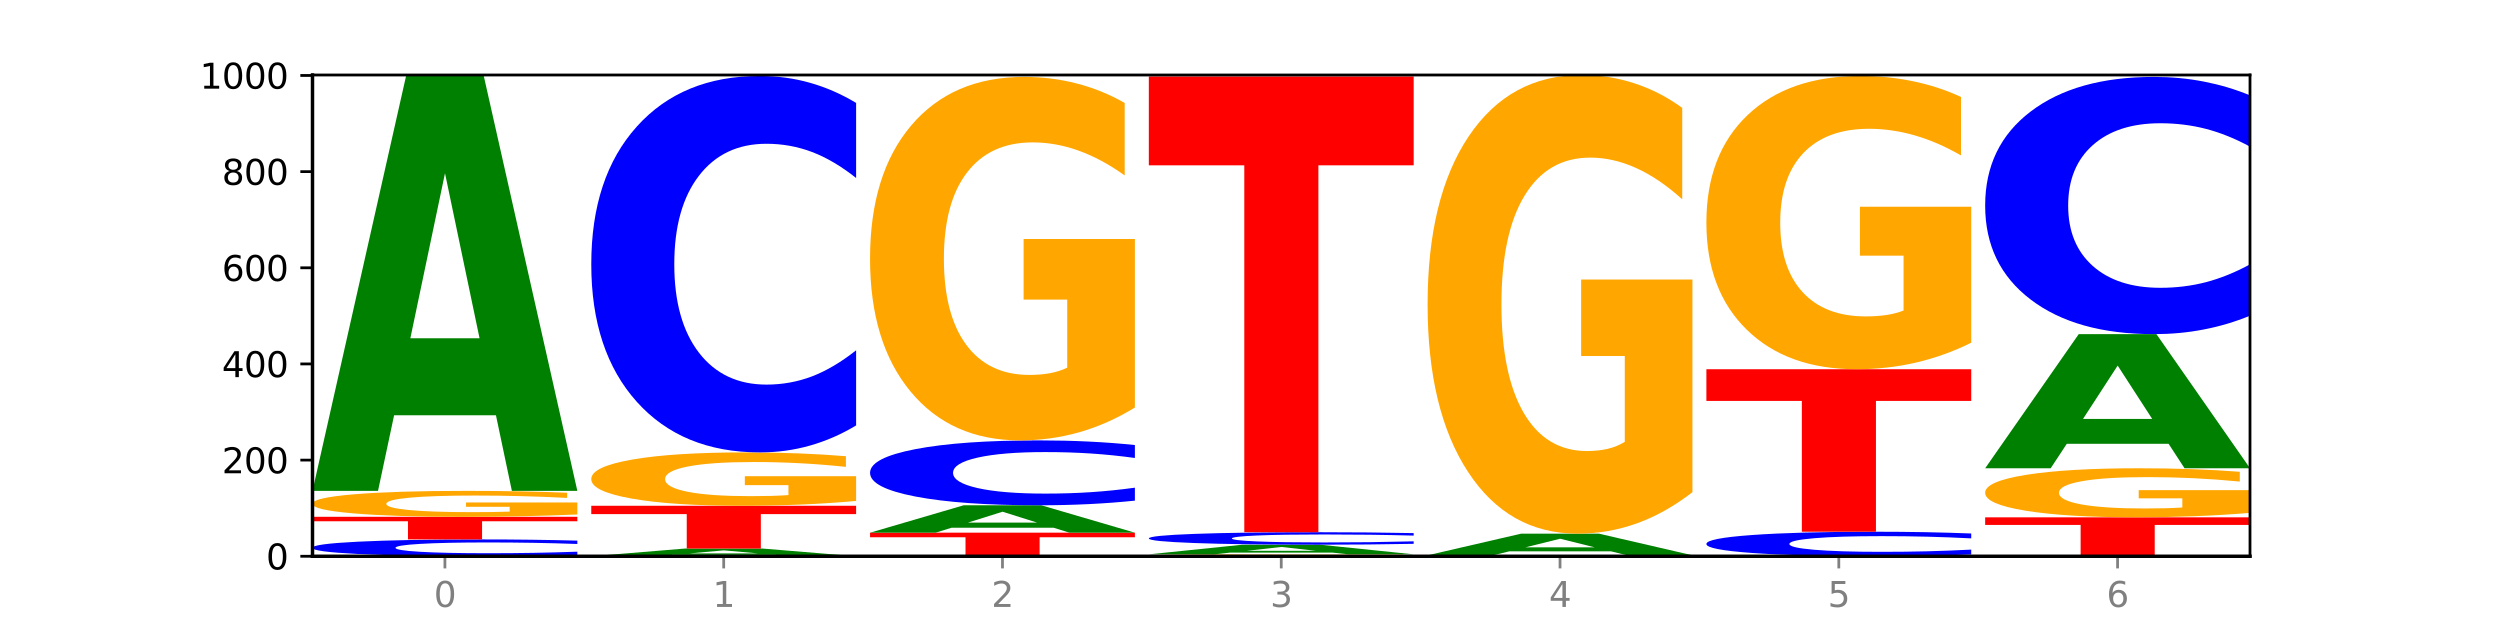 <?xml version="1.0" encoding="utf-8" standalone="no"?>
<!DOCTYPE svg PUBLIC "-//W3C//DTD SVG 1.1//EN"
  "http://www.w3.org/Graphics/SVG/1.1/DTD/svg11.dtd">
<svg xmlns:xlink="http://www.w3.org/1999/xlink" width="720pt" height="180pt" viewBox="0 0 720 180" xmlns="http://www.w3.org/2000/svg" version="1.1">
 <defs>
  <style type="text/css">*{stroke-linejoin: round; stroke-linecap: butt}</style>
 </defs>
 <g id="figure_1">
  <g id="patch_1">
   <path d="M 0 180 
L 720 180 
L 720 0 
L 0 0 
z
" style="fill: #ffffff"/>
  </g>
  <g id="axes_1">
   <g id="patch_2">
    <path d="M 90 160.2 
L 648 160.2 
L 648 21.6 
L 90 21.6 
z
" style="fill: #ffffff"/>
   </g>
   <g id="line2d_1">
    <path d="M 90 160.2 
L 648 160.2 
" clip-path="url(#p829eb220c1)" style="fill: none; stroke: #000000; stroke-width: 0.5; stroke-linecap: square"/>
   </g>
   <g id="patch_3">
    <path d="M 166.273 159.853 
Q 159.893 160.025 152.994 160.112 
Q 146.095 160.2 138.581 160.2 
Q 116.174 160.2 103.087 159.547 
Q 90 158.895 90 157.778 
Q 90 156.658 103.087 156.007 
Q 116.174 155.354 138.581 155.354 
Q 146.095 155.354 152.994 155.442 
Q 159.893 155.529 166.273 155.701 
L 166.273 156.667 
Q 159.836 156.439 153.59 156.333 
Q 147.344 156.227 140.445 156.227 
Q 128.069 156.227 120.978 156.64 
Q 113.906 157.053 113.906 157.778 
Q 113.906 158.501 120.978 158.915 
Q 128.069 159.327 140.445 159.327 
Q 147.344 159.327 153.59 159.221 
Q 159.836 159.114 166.273 158.886 
L 166.273 159.853 
z
" clip-path="url(#p829eb220c1)" style="fill: #0000ff"/>
   </g>
   <g id="patch_4">
    <path d="M 90 148.846 
L 166.273 148.846 
L 166.273 150.115 
L 138.833 150.115 
L 138.833 155.354 
L 117.494 155.354 
L 117.494 150.115 
L 90 150.115 
L 90 148.846 
z
" clip-path="url(#p829eb220c1)" style="fill: #ff0000"/>
   </g>
   <g id="patch_5">
    <path d="M 166.273 148.17 
Q 158.581 148.508 150.308 148.678 
Q 142.034 148.846 133.214 148.846 
Q 113.282 148.846 101.641 147.839 
Q 90 146.832 90 145.11 
Q 90 143.368 101.846 142.369 
Q 113.709 141.369 134.342 141.369 
Q 142.291 141.369 149.573 141.505 
Q 156.872 141.64 163.333 141.905 
L 163.333 143.396 
Q 156.667 143.054 150.068 142.886 
Q 143.47 142.716 136.838 142.716 
Q 124.564 142.716 117.914 143.337 
Q 111.265 143.956 111.265 145.11 
Q 111.265 146.253 117.675 146.877 
Q 124.085 147.499 135.88 147.499 
Q 139.094 147.499 141.846 147.464 
Q 144.598 147.427 146.786 147.35 
L 146.786 145.95 
L 134.222 145.95 
L 134.222 144.704 
L 166.273 144.704 
L 166.273 148.17 
z
" clip-path="url(#p829eb220c1)" style="fill: #ffa600"/>
   </g>
   <g id="patch_6">
    <path d="M 142.835 119.601 
L 113.501 119.601 
L 108.87 141.369 
L 90 141.369 
L 116.948 21.877 
L 139.326 21.877 
L 166.273 141.369 
L 147.419 141.369 
L 142.835 119.601 
z
M 118.18 97.424 
L 138.109 97.424 
L 128.16 49.893 
L 118.18 97.424 
z
" clip-path="url(#p829eb220c1)" style="fill: #008000"/>
   </g>
   <g id="patch_7">
    <path d="M 223.122 159.796 
L 193.789 159.796 
L 189.157 160.2 
L 170.288 160.2 
L 197.235 157.985 
L 219.614 157.985 
L 246.561 160.2 
L 227.707 160.2 
L 223.122 159.796 
z
M 198.467 159.385 
L 218.397 159.385 
L 208.448 158.504 
L 198.467 159.385 
z
" clip-path="url(#p829eb220c1)" style="fill: #008000"/>
   </g>
   <g id="patch_8">
    <path d="M 170.288 145.662 
L 246.561 145.662 
L 246.561 148.065 
L 219.12 148.065 
L 219.12 157.985 
L 197.782 157.985 
L 197.782 148.065 
L 170.288 148.065 
L 170.288 145.662 
z
" clip-path="url(#p829eb220c1)" style="fill: #ff0000"/>
   </g>
   <g id="patch_9">
    <path d="M 246.561 144.271 
Q 238.869 144.966 230.595 145.315 
Q 222.322 145.662 213.501 145.662 
Q 193.57 145.662 181.929 143.592 
Q 170.288 141.522 170.288 137.982 
Q 170.288 134.401 182.134 132.346 
Q 193.997 130.292 214.63 130.292 
Q 222.578 130.292 229.86 130.572 
Q 237.159 130.848 243.621 131.394 
L 243.621 134.458 
Q 236.954 133.756 230.356 133.41 
Q 223.758 133.061 217.125 133.061 
Q 204.852 133.061 198.202 134.337 
Q 191.553 135.61 191.553 137.982 
Q 191.553 140.331 197.963 141.614 
Q 204.373 142.893 216.168 142.893 
Q 219.382 142.893 222.134 142.82 
Q 224.886 142.744 227.074 142.585 
L 227.074 139.709 
L 214.51 139.709 
L 214.51 137.147 
L 246.561 137.147 
L 246.561 144.271 
z
" clip-path="url(#p829eb220c1)" style="fill: #ffa600"/>
   </g>
   <g id="patch_10">
    <path d="M 246.561 122.521 
Q 240.181 126.373 233.282 128.322 
Q 226.383 130.292 218.869 130.292 
Q 196.462 130.292 183.375 115.691 
Q 170.288 101.089 170.288 76.118 
Q 170.288 51.058 183.375 36.479 
Q 196.462 21.877 218.869 21.877 
Q 226.383 21.877 233.282 23.848 
Q 240.181 25.796 246.561 29.648 
L 246.561 51.259 
Q 240.123 46.153 233.878 43.779 
Q 227.632 41.406 220.733 41.406 
Q 208.357 41.406 201.266 50.655 
Q 194.194 59.882 194.194 76.118 
Q 194.194 92.288 201.266 101.537 
Q 208.357 110.764 220.733 110.764 
Q 227.632 110.764 233.878 108.39 
Q 240.123 105.993 246.561 100.887 
L 246.561 122.521 
z
" clip-path="url(#p829eb220c1)" style="fill: #0000ff"/>
   </g>
   <g id="patch_11">
    <path d="M 250.576 153.415 
L 326.849 153.415 
L 326.849 154.739 
L 299.408 154.739 
L 299.408 160.2 
L 278.069 160.2 
L 278.069 154.739 
L 250.576 154.739 
L 250.576 153.415 
z
" clip-path="url(#p829eb220c1)" style="fill: #ff0000"/>
   </g>
   <g id="patch_12">
    <path d="M 303.41 151.978 
L 274.077 151.978 
L 269.445 153.415 
L 250.576 153.415 
L 277.523 145.523 
L 299.901 145.523 
L 326.849 153.415 
L 307.995 153.415 
L 303.41 151.978 
z
M 278.755 150.513 
L 298.685 150.513 
L 288.736 147.374 
L 278.755 150.513 
z
" clip-path="url(#p829eb220c1)" style="fill: #008000"/>
   </g>
   <g id="patch_13">
    <path d="M 326.849 144.183 
Q 320.469 144.847 313.57 145.183 
Q 306.671 145.523 299.157 145.523 
Q 276.749 145.523 263.663 143.006 
Q 250.576 140.488 250.576 136.183 
Q 250.576 131.862 263.663 129.348 
Q 276.749 126.831 299.157 126.831 
Q 306.671 126.831 313.57 127.171 
Q 320.469 127.506 326.849 128.171 
L 326.849 131.897 
Q 320.411 131.016 314.166 130.607 
Q 307.92 130.198 301.021 130.198 
Q 288.645 130.198 281.554 131.792 
Q 274.482 133.383 274.482 136.183 
Q 274.482 138.971 281.554 140.565 
Q 288.645 142.156 301.021 142.156 
Q 307.92 142.156 314.166 141.747 
Q 320.411 141.334 326.849 140.453 
L 326.849 144.183 
z
" clip-path="url(#p829eb220c1)" style="fill: #0000ff"/>
   </g>
   <g id="patch_14">
    <path d="M 326.849 117.36 
Q 319.157 122.095 310.883 124.474 
Q 302.61 126.831 293.789 126.831 
Q 273.858 126.831 262.217 112.733 
Q 250.576 98.634 250.576 74.525 
Q 250.576 50.134 262.422 36.144 
Q 274.285 22.154 294.917 22.154 
Q 302.866 22.154 310.148 24.057 
Q 317.447 25.938 323.909 29.657 
L 323.909 50.523 
Q 317.242 45.745 310.644 43.388 
Q 304.046 41.009 297.413 41.009 
Q 285.14 41.009 278.49 49.702 
Q 271.84 58.372 271.84 74.525 
Q 271.84 90.526 278.251 99.261 
Q 284.661 107.976 296.456 107.976 
Q 299.669 107.976 302.422 107.478 
Q 305.174 106.959 307.362 105.878 
L 307.362 86.288 
L 294.798 86.288 
L 294.798 68.838 
L 326.849 68.838 
L 326.849 117.36 
z
" clip-path="url(#p829eb220c1)" style="fill: #ffa600"/>
   </g>
   <g id="patch_15">
    <path d="M 407.137 160.15 
Q 399.444 160.175 391.171 160.188 
Q 382.897 160.2 374.077 160.2 
Q 354.145 160.2 342.504 160.125 
Q 330.863 160.051 330.863 159.923 
Q 330.863 159.794 342.709 159.72 
Q 354.573 159.646 375.205 159.646 
Q 383.154 159.646 390.436 159.656 
Q 397.735 159.666 404.197 159.686 
L 404.197 159.796 
Q 397.53 159.771 390.932 159.759 
Q 384.333 159.746 377.701 159.746 
Q 365.427 159.746 358.778 159.792 
Q 352.128 159.838 352.128 159.923 
Q 352.128 160.008 358.538 160.054 
Q 364.949 160.1 376.744 160.1 
Q 379.957 160.1 382.709 160.098 
Q 385.462 160.095 387.65 160.089 
L 387.65 159.985 
L 375.085 159.985 
L 375.085 159.893 
L 407.137 159.893 
L 407.137 160.15 
z
" clip-path="url(#p829eb220c1)" style="fill: #ffa600"/>
   </g>
   <g id="patch_16">
    <path d="M 383.698 159.142 
L 354.364 159.142 
L 349.733 159.646 
L 330.863 159.646 
L 357.811 156.877 
L 380.189 156.877 
L 407.137 159.646 
L 388.283 159.646 
L 383.698 159.142 
z
M 359.043 158.628 
L 378.973 158.628 
L 369.023 157.526 
L 359.043 158.628 
z
" clip-path="url(#p829eb220c1)" style="fill: #008000"/>
   </g>
   <g id="patch_17">
    <path d="M 407.137 156.619 
Q 400.757 156.747 393.858 156.811 
Q 386.959 156.877 379.445 156.877 
Q 357.037 156.877 343.95 156.392 
Q 330.863 155.907 330.863 155.078 
Q 330.863 154.246 343.95 153.762 
Q 357.037 153.277 379.445 153.277 
Q 386.959 153.277 393.858 153.342 
Q 400.757 153.407 407.137 153.535 
L 407.137 154.253 
Q 400.699 154.083 394.453 154.004 
Q 388.208 153.925 381.309 153.925 
Q 368.933 153.925 361.842 154.233 
Q 354.77 154.539 354.77 155.078 
Q 354.77 155.615 361.842 155.922 
Q 368.933 156.228 381.309 156.228 
Q 388.208 156.228 394.453 156.15 
Q 400.699 156.07 407.137 155.901 
L 407.137 156.619 
z
" clip-path="url(#p829eb220c1)" style="fill: #0000ff"/>
   </g>
   <g id="patch_18">
    <path d="M 330.863 22.015 
L 407.137 22.015 
L 407.137 47.615 
L 379.696 47.615 
L 379.696 153.277 
L 358.357 153.277 
L 358.357 47.615 
L 330.863 47.615 
L 330.863 22.015 
z
" clip-path="url(#p829eb220c1)" style="fill: #ff0000"/>
   </g>
   <g id="patch_19">
    <path d="M 487.424 160.18 
Q 481.044 160.19 474.145 160.195 
Q 467.246 160.2 459.732 160.2 
Q 437.325 160.2 424.238 160.163 
Q 411.151 160.125 411.151 160.062 
Q 411.151 159.998 424.238 159.96 
Q 437.325 159.923 459.732 159.923 
Q 467.246 159.923 474.145 159.928 
Q 481.044 159.933 487.424 159.943 
L 487.424 159.998 
Q 480.987 159.985 474.741 159.979 
Q 468.495 159.973 461.596 159.973 
Q 449.221 159.973 442.129 159.997 
Q 435.057 160.02 435.057 160.062 
Q 435.057 160.103 442.129 160.127 
Q 449.221 160.15 461.596 160.15 
Q 468.495 160.15 474.741 160.144 
Q 480.987 160.138 487.424 160.125 
L 487.424 160.18 
z
" clip-path="url(#p829eb220c1)" style="fill: #0000ff"/>
   </g>
   <g id="patch_20">
    <path d="M 463.986 158.788 
L 434.652 158.788 
L 430.021 159.923 
L 411.151 159.923 
L 438.099 153.692 
L 460.477 153.692 
L 487.424 159.923 
L 468.571 159.923 
L 463.986 158.788 
z
M 439.331 157.632 
L 459.261 157.632 
L 449.311 155.153 
L 439.331 157.632 
z
" clip-path="url(#p829eb220c1)" style="fill: #008000"/>
   </g>
   <g id="patch_21">
    <path d="M 487.424 141.741 
Q 479.732 147.717 471.459 150.718 
Q 463.185 153.692 454.365 153.692 
Q 434.433 153.692 422.792 135.902 
Q 411.151 118.111 411.151 87.687 
Q 411.151 56.908 422.997 39.254 
Q 434.86 21.6 455.493 21.6 
Q 463.442 21.6 470.724 24.001 
Q 478.023 26.375 484.484 31.068 
L 484.484 57.399 
Q 477.818 51.369 471.219 48.395 
Q 464.621 45.394 457.989 45.394 
Q 445.715 45.394 439.066 56.363 
Q 432.416 67.304 432.416 87.687 
Q 432.416 107.879 438.826 118.902 
Q 445.236 129.899 457.031 129.899 
Q 460.245 129.899 462.997 129.271 
Q 465.749 128.616 467.937 127.252 
L 467.937 102.531 
L 455.373 102.531 
L 455.373 80.511 
L 487.424 80.511 
L 487.424 141.741 
z
" clip-path="url(#p829eb220c1)" style="fill: #ffa600"/>
   </g>
   <g id="patch_22">
    <path d="M 567.712 159.694 
Q 561.332 159.945 554.433 160.072 
Q 547.534 160.2 540.02 160.2 
Q 517.613 160.2 504.526 159.249 
Q 491.439 158.298 491.439 156.671 
Q 491.439 155.039 504.526 154.09 
Q 517.613 153.138 540.02 153.138 
Q 547.534 153.138 554.433 153.267 
Q 561.332 153.394 567.712 153.645 
L 567.712 155.052 
Q 561.274 154.72 555.029 154.565 
Q 548.783 154.41 541.884 154.41 
Q 529.508 154.41 522.417 155.013 
Q 515.345 155.614 515.345 156.671 
Q 515.345 157.725 522.417 158.327 
Q 529.508 158.928 541.884 158.928 
Q 548.783 158.928 555.029 158.773 
Q 561.274 158.617 567.712 158.285 
L 567.712 159.694 
z
" clip-path="url(#p829eb220c1)" style="fill: #0000ff"/>
   </g>
   <g id="patch_23">
    <path d="M 491.439 106.338 
L 567.712 106.338 
L 567.712 115.466 
L 540.272 115.466 
L 540.272 153.138 
L 518.933 153.138 
L 518.933 115.466 
L 491.439 115.466 
L 491.439 106.338 
z
" clip-path="url(#p829eb220c1)" style="fill: #ff0000"/>
   </g>
   <g id="patch_24">
    <path d="M 567.712 98.697 
Q 560.02 102.518 551.746 104.437 
Q 543.473 106.338 534.652 106.338 
Q 514.721 106.338 503.08 94.963 
Q 491.439 83.587 491.439 64.134 
Q 491.439 44.454 503.285 33.165 
Q 515.148 21.877 535.781 21.877 
Q 543.729 21.877 551.011 23.412 
Q 558.311 24.93 564.772 27.931 
L 564.772 44.768 
Q 558.105 40.912 551.507 39.01 
Q 544.909 37.091 538.276 37.091 
Q 526.003 37.091 519.353 44.105 
Q 512.704 51.101 512.704 64.134 
Q 512.704 77.045 519.114 84.093 
Q 525.524 91.125 537.319 91.125 
Q 540.533 91.125 543.285 90.723 
Q 546.037 90.305 548.225 89.432 
L 548.225 73.625 
L 535.661 73.625 
L 535.661 59.545 
L 567.712 59.545 
L 567.712 98.697 
z
" clip-path="url(#p829eb220c1)" style="fill: #ffa600"/>
   </g>
   <g id="patch_25">
    <path d="M 571.727 148.985 
L 648 148.985 
L 648 151.172 
L 620.559 151.172 
L 620.559 160.2 
L 599.221 160.2 
L 599.221 151.172 
L 571.727 151.172 
L 571.727 148.985 
z
" clip-path="url(#p829eb220c1)" style="fill: #ff0000"/>
   </g>
   <g id="patch_26">
    <path d="M 648 147.707 
Q 640.308 148.346 632.034 148.667 
Q 623.761 148.985 614.94 148.985 
Q 595.009 148.985 583.368 147.082 
Q 571.727 145.18 571.727 141.927 
Q 571.727 138.637 583.573 136.749 
Q 595.436 134.862 616.068 134.862 
Q 624.017 134.862 631.299 135.118 
Q 638.598 135.372 645.06 135.874 
L 645.06 138.689 
Q 638.393 138.044 631.795 137.726 
Q 625.197 137.406 618.564 137.406 
Q 606.291 137.406 599.641 138.578 
Q 592.992 139.748 592.992 141.927 
Q 592.992 144.086 599.402 145.265 
Q 605.812 146.441 617.607 146.441 
Q 620.821 146.441 623.573 146.374 
Q 626.325 146.304 628.513 146.158 
L 628.513 143.515 
L 615.949 143.515 
L 615.949 141.16 
L 648 141.16 
L 648 147.707 
z
" clip-path="url(#p829eb220c1)" style="fill: #ffa600"/>
   </g>
   <g id="patch_27">
    <path d="M 624.561 127.824 
L 595.228 127.824 
L 590.596 134.862 
L 571.727 134.862 
L 598.674 96.231 
L 621.052 96.231 
L 648 134.862 
L 629.146 134.862 
L 624.561 127.824 
z
M 599.906 120.654 
L 619.836 120.654 
L 609.887 105.288 
L 599.906 120.654 
z
" clip-path="url(#p829eb220c1)" style="fill: #008000"/>
   </g>
   <g id="patch_28">
    <path d="M 648 90.921 
Q 641.62 93.553 634.721 94.884 
Q 627.822 96.231 620.308 96.231 
Q 597.901 96.231 584.814 86.254 
Q 571.727 76.277 571.727 59.215 
Q 571.727 42.092 584.814 32.131 
Q 597.901 22.154 620.308 22.154 
Q 627.822 22.154 634.721 23.5 
Q 641.62 24.832 648 27.464 
L 648 42.23 
Q 641.562 38.741 635.317 37.119 
Q 629.071 35.497 622.172 35.497 
Q 609.796 35.497 602.705 41.817 
Q 595.633 48.121 595.633 59.215 
Q 595.633 70.263 602.705 76.583 
Q 609.796 82.887 622.172 82.887 
Q 629.071 82.887 635.317 81.265 
Q 641.562 79.628 648 76.139 
L 648 90.921 
z
" clip-path="url(#p829eb220c1)" style="fill: #0000ff"/>
   </g>
   <g id="matplotlib.axis_1">
    <g id="xtick_1">
     <g id="line2d_2">
      <defs>
       <path id="mbeecdacdd7" d="M 0 0 
L 0 3.5 
" style="stroke: #808080; stroke-width: 0.8"/>
      </defs>
      <g>
       <use xlink:href="#mbeecdacdd7" x="128.137" y="160.2" style="fill: #808080; stroke: #808080; stroke-width: 0.8"/>
      </g>
     </g>
     <g id="text_1">
      <!-- 0 -->
      <g style="fill: #808080" transform="translate(124.955 174.798) scale(0.1 -0.1)">
       <defs>
        <path id="DejaVuSans-30" d="M 2034 4250 
Q 1547 4250 1301 3770 
Q 1056 3291 1056 2328 
Q 1056 1369 1301 889 
Q 1547 409 2034 409 
Q 2525 409 2770 889 
Q 3016 1369 3016 2328 
Q 3016 3291 2770 3770 
Q 2525 4250 2034 4250 
z
M 2034 4750 
Q 2819 4750 3233 4129 
Q 3647 3509 3647 2328 
Q 3647 1150 3233 529 
Q 2819 -91 2034 -91 
Q 1250 -91 836 529 
Q 422 1150 422 2328 
Q 422 3509 836 4129 
Q 1250 4750 2034 4750 
z
" transform="scale(0.016)"/>
       </defs>
       <use xlink:href="#DejaVuSans-30"/>
      </g>
     </g>
    </g>
    <g id="xtick_2">
     <g id="line2d_3">
      <g>
       <use xlink:href="#mbeecdacdd7" x="208.424" y="160.2" style="fill: #808080; stroke: #808080; stroke-width: 0.8"/>
      </g>
     </g>
     <g id="text_2">
      <!-- 1 -->
      <g style="fill: #808080" transform="translate(205.243 174.798) scale(0.1 -0.1)">
       <defs>
        <path id="DejaVuSans-31" d="M 794 531 
L 1825 531 
L 1825 4091 
L 703 3866 
L 703 4441 
L 1819 4666 
L 2450 4666 
L 2450 531 
L 3481 531 
L 3481 0 
L 794 0 
L 794 531 
z
" transform="scale(0.016)"/>
       </defs>
       <use xlink:href="#DejaVuSans-31"/>
      </g>
     </g>
    </g>
    <g id="xtick_3">
     <g id="line2d_4">
      <g>
       <use xlink:href="#mbeecdacdd7" x="288.712" y="160.2" style="fill: #808080; stroke: #808080; stroke-width: 0.8"/>
      </g>
     </g>
     <g id="text_3">
      <!-- 2 -->
      <g style="fill: #808080" transform="translate(285.531 174.798) scale(0.1 -0.1)">
       <defs>
        <path id="DejaVuSans-32" d="M 1228 531 
L 3431 531 
L 3431 0 
L 469 0 
L 469 531 
Q 828 903 1448 1529 
Q 2069 2156 2228 2338 
Q 2531 2678 2651 2914 
Q 2772 3150 2772 3378 
Q 2772 3750 2511 3984 
Q 2250 4219 1831 4219 
Q 1534 4219 1204 4116 
Q 875 4013 500 3803 
L 500 4441 
Q 881 4594 1212 4672 
Q 1544 4750 1819 4750 
Q 2544 4750 2975 4387 
Q 3406 4025 3406 3419 
Q 3406 3131 3298 2873 
Q 3191 2616 2906 2266 
Q 2828 2175 2409 1742 
Q 1991 1309 1228 531 
z
" transform="scale(0.016)"/>
       </defs>
       <use xlink:href="#DejaVuSans-32"/>
      </g>
     </g>
    </g>
    <g id="xtick_4">
     <g id="line2d_5">
      <g>
       <use xlink:href="#mbeecdacdd7" x="369" y="160.2" style="fill: #808080; stroke: #808080; stroke-width: 0.8"/>
      </g>
     </g>
     <g id="text_4">
      <!-- 3 -->
      <g style="fill: #808080" transform="translate(365.819 174.798) scale(0.1 -0.1)">
       <defs>
        <path id="DejaVuSans-33" d="M 2597 2516 
Q 3050 2419 3304 2112 
Q 3559 1806 3559 1356 
Q 3559 666 3084 287 
Q 2609 -91 1734 -91 
Q 1441 -91 1130 -33 
Q 819 25 488 141 
L 488 750 
Q 750 597 1062 519 
Q 1375 441 1716 441 
Q 2309 441 2620 675 
Q 2931 909 2931 1356 
Q 2931 1769 2642 2001 
Q 2353 2234 1838 2234 
L 1294 2234 
L 1294 2753 
L 1863 2753 
Q 2328 2753 2575 2939 
Q 2822 3125 2822 3475 
Q 2822 3834 2567 4026 
Q 2313 4219 1838 4219 
Q 1578 4219 1281 4162 
Q 984 4106 628 3988 
L 628 4550 
Q 988 4650 1302 4700 
Q 1616 4750 1894 4750 
Q 2613 4750 3031 4423 
Q 3450 4097 3450 3541 
Q 3450 3153 3228 2886 
Q 3006 2619 2597 2516 
z
" transform="scale(0.016)"/>
       </defs>
       <use xlink:href="#DejaVuSans-33"/>
      </g>
     </g>
    </g>
    <g id="xtick_5">
     <g id="line2d_6">
      <g>
       <use xlink:href="#mbeecdacdd7" x="449.288" y="160.2" style="fill: #808080; stroke: #808080; stroke-width: 0.8"/>
      </g>
     </g>
     <g id="text_5">
      <!-- 4 -->
      <g style="fill: #808080" transform="translate(446.107 174.798) scale(0.1 -0.1)">
       <defs>
        <path id="DejaVuSans-34" d="M 2419 4116 
L 825 1625 
L 2419 1625 
L 2419 4116 
z
M 2253 4666 
L 3047 4666 
L 3047 1625 
L 3713 1625 
L 3713 1100 
L 3047 1100 
L 3047 0 
L 2419 0 
L 2419 1100 
L 313 1100 
L 313 1709 
L 2253 4666 
z
" transform="scale(0.016)"/>
       </defs>
       <use xlink:href="#DejaVuSans-34"/>
      </g>
     </g>
    </g>
    <g id="xtick_6">
     <g id="line2d_7">
      <g>
       <use xlink:href="#mbeecdacdd7" x="529.576" y="160.2" style="fill: #808080; stroke: #808080; stroke-width: 0.8"/>
      </g>
     </g>
     <g id="text_6">
      <!-- 5 -->
      <g style="fill: #808080" transform="translate(526.394 174.798) scale(0.1 -0.1)">
       <defs>
        <path id="DejaVuSans-35" d="M 691 4666 
L 3169 4666 
L 3169 4134 
L 1269 4134 
L 1269 2991 
Q 1406 3038 1543 3061 
Q 1681 3084 1819 3084 
Q 2600 3084 3056 2656 
Q 3513 2228 3513 1497 
Q 3513 744 3044 326 
Q 2575 -91 1722 -91 
Q 1428 -91 1123 -41 
Q 819 9 494 109 
L 494 744 
Q 775 591 1075 516 
Q 1375 441 1709 441 
Q 2250 441 2565 725 
Q 2881 1009 2881 1497 
Q 2881 1984 2565 2268 
Q 2250 2553 1709 2553 
Q 1456 2553 1204 2497 
Q 953 2441 691 2322 
L 691 4666 
z
" transform="scale(0.016)"/>
       </defs>
       <use xlink:href="#DejaVuSans-35"/>
      </g>
     </g>
    </g>
    <g id="xtick_7">
     <g id="line2d_8">
      <g>
       <use xlink:href="#mbeecdacdd7" x="609.863" y="160.2" style="fill: #808080; stroke: #808080; stroke-width: 0.8"/>
      </g>
     </g>
     <g id="text_7">
      <!-- 6 -->
      <g style="fill: #808080" transform="translate(606.682 174.798) scale(0.1 -0.1)">
       <defs>
        <path id="DejaVuSans-36" d="M 2113 2584 
Q 1688 2584 1439 2293 
Q 1191 2003 1191 1497 
Q 1191 994 1439 701 
Q 1688 409 2113 409 
Q 2538 409 2786 701 
Q 3034 994 3034 1497 
Q 3034 2003 2786 2293 
Q 2538 2584 2113 2584 
z
M 3366 4563 
L 3366 3988 
Q 3128 4100 2886 4159 
Q 2644 4219 2406 4219 
Q 1781 4219 1451 3797 
Q 1122 3375 1075 2522 
Q 1259 2794 1537 2939 
Q 1816 3084 2150 3084 
Q 2853 3084 3261 2657 
Q 3669 2231 3669 1497 
Q 3669 778 3244 343 
Q 2819 -91 2113 -91 
Q 1303 -91 875 529 
Q 447 1150 447 2328 
Q 447 3434 972 4092 
Q 1497 4750 2381 4750 
Q 2619 4750 2861 4703 
Q 3103 4656 3366 4563 
z
" transform="scale(0.016)"/>
       </defs>
       <use xlink:href="#DejaVuSans-36"/>
      </g>
     </g>
    </g>
   </g>
   <g id="matplotlib.axis_2">
    <g id="ytick_1">
     <g id="line2d_9">
      <defs>
       <path id="mce1cfafacb" d="M 0 0 
L -3.5 0 
" style="stroke: #000000; stroke-width: 0.8"/>
      </defs>
      <g>
       <use xlink:href="#mce1cfafacb" x="90" y="160.2" style="stroke: #000000; stroke-width: 0.8"/>
      </g>
     </g>
     <g id="text_8">
      <!-- 0 -->
      <g transform="translate(76.638 163.999) scale(0.1 -0.1)">
       <use xlink:href="#DejaVuSans-30"/>
      </g>
     </g>
    </g>
    <g id="ytick_2">
     <g id="line2d_10">
      <g>
       <use xlink:href="#mce1cfafacb" x="90" y="132.508" style="stroke: #000000; stroke-width: 0.8"/>
      </g>
     </g>
     <g id="text_9">
      <!-- 200 -->
      <g transform="translate(63.913 136.307) scale(0.1 -0.1)">
       <use xlink:href="#DejaVuSans-32"/>
       <use xlink:href="#DejaVuSans-30" x="63.623"/>
       <use xlink:href="#DejaVuSans-30" x="127.246"/>
      </g>
     </g>
    </g>
    <g id="ytick_3">
     <g id="line2d_11">
      <g>
       <use xlink:href="#mce1cfafacb" x="90" y="104.815" style="stroke: #000000; stroke-width: 0.8"/>
      </g>
     </g>
     <g id="text_10">
      <!-- 400 -->
      <g transform="translate(63.913 108.615) scale(0.1 -0.1)">
       <use xlink:href="#DejaVuSans-34"/>
       <use xlink:href="#DejaVuSans-30" x="63.623"/>
       <use xlink:href="#DejaVuSans-30" x="127.246"/>
      </g>
     </g>
    </g>
    <g id="ytick_4">
     <g id="line2d_12">
      <g>
       <use xlink:href="#mce1cfafacb" x="90" y="77.123" style="stroke: #000000; stroke-width: 0.8"/>
      </g>
     </g>
     <g id="text_11">
      <!-- 600 -->
      <g transform="translate(63.913 80.922) scale(0.1 -0.1)">
       <use xlink:href="#DejaVuSans-36"/>
       <use xlink:href="#DejaVuSans-30" x="63.623"/>
       <use xlink:href="#DejaVuSans-30" x="127.246"/>
      </g>
     </g>
    </g>
    <g id="ytick_5">
     <g id="line2d_13">
      <g>
       <use xlink:href="#mce1cfafacb" x="90" y="49.431" style="stroke: #000000; stroke-width: 0.8"/>
      </g>
     </g>
     <g id="text_12">
      <!-- 800 -->
      <g transform="translate(63.913 53.23) scale(0.1 -0.1)">
       <defs>
        <path id="DejaVuSans-38" d="M 2034 2216 
Q 1584 2216 1326 1975 
Q 1069 1734 1069 1313 
Q 1069 891 1326 650 
Q 1584 409 2034 409 
Q 2484 409 2743 651 
Q 3003 894 3003 1313 
Q 3003 1734 2745 1975 
Q 2488 2216 2034 2216 
z
M 1403 2484 
Q 997 2584 770 2862 
Q 544 3141 544 3541 
Q 544 4100 942 4425 
Q 1341 4750 2034 4750 
Q 2731 4750 3128 4425 
Q 3525 4100 3525 3541 
Q 3525 3141 3298 2862 
Q 3072 2584 2669 2484 
Q 3125 2378 3379 2068 
Q 3634 1759 3634 1313 
Q 3634 634 3220 271 
Q 2806 -91 2034 -91 
Q 1263 -91 848 271 
Q 434 634 434 1313 
Q 434 1759 690 2068 
Q 947 2378 1403 2484 
z
M 1172 3481 
Q 1172 3119 1398 2916 
Q 1625 2713 2034 2713 
Q 2441 2713 2670 2916 
Q 2900 3119 2900 3481 
Q 2900 3844 2670 4047 
Q 2441 4250 2034 4250 
Q 1625 4250 1398 4047 
Q 1172 3844 1172 3481 
z
" transform="scale(0.016)"/>
       </defs>
       <use xlink:href="#DejaVuSans-38"/>
       <use xlink:href="#DejaVuSans-30" x="63.623"/>
       <use xlink:href="#DejaVuSans-30" x="127.246"/>
      </g>
     </g>
    </g>
    <g id="ytick_6">
     <g id="line2d_14">
      <g>
       <use xlink:href="#mce1cfafacb" x="90" y="21.738" style="stroke: #000000; stroke-width: 0.8"/>
      </g>
     </g>
     <g id="text_13">
      <!-- 1000 -->
      <g transform="translate(57.55 25.538) scale(0.1 -0.1)">
       <use xlink:href="#DejaVuSans-31"/>
       <use xlink:href="#DejaVuSans-30" x="63.623"/>
       <use xlink:href="#DejaVuSans-30" x="127.246"/>
       <use xlink:href="#DejaVuSans-30" x="190.869"/>
      </g>
     </g>
    </g>
   </g>
   <g id="patch_29">
    <path d="M 90 160.2 
L 90 21.6 
" style="fill: none; stroke: #000000; stroke-linejoin: miter; stroke-linecap: square"/>
   </g>
   <g id="patch_30">
    <path d="M 648 160.2 
L 648 21.6 
" style="fill: none; stroke: #000000; stroke-width: 0.8; stroke-linejoin: miter; stroke-linecap: square"/>
   </g>
   <g id="patch_31">
    <path d="M 90 160.2 
L 648 160.2 
" style="fill: none; stroke: #000000; stroke-linejoin: miter; stroke-linecap: square"/>
   </g>
   <g id="patch_32">
    <path d="M 90 21.6 
L 648 21.6 
" style="fill: none; stroke: #000000; stroke-width: 0.8; stroke-linejoin: miter; stroke-linecap: square"/>
   </g>
  </g>
 </g>
 <defs>
  <clipPath id="p829eb220c1">
   <rect x="90" y="21.6" width="558" height="138.6"/>
  </clipPath>
 </defs>
</svg>
